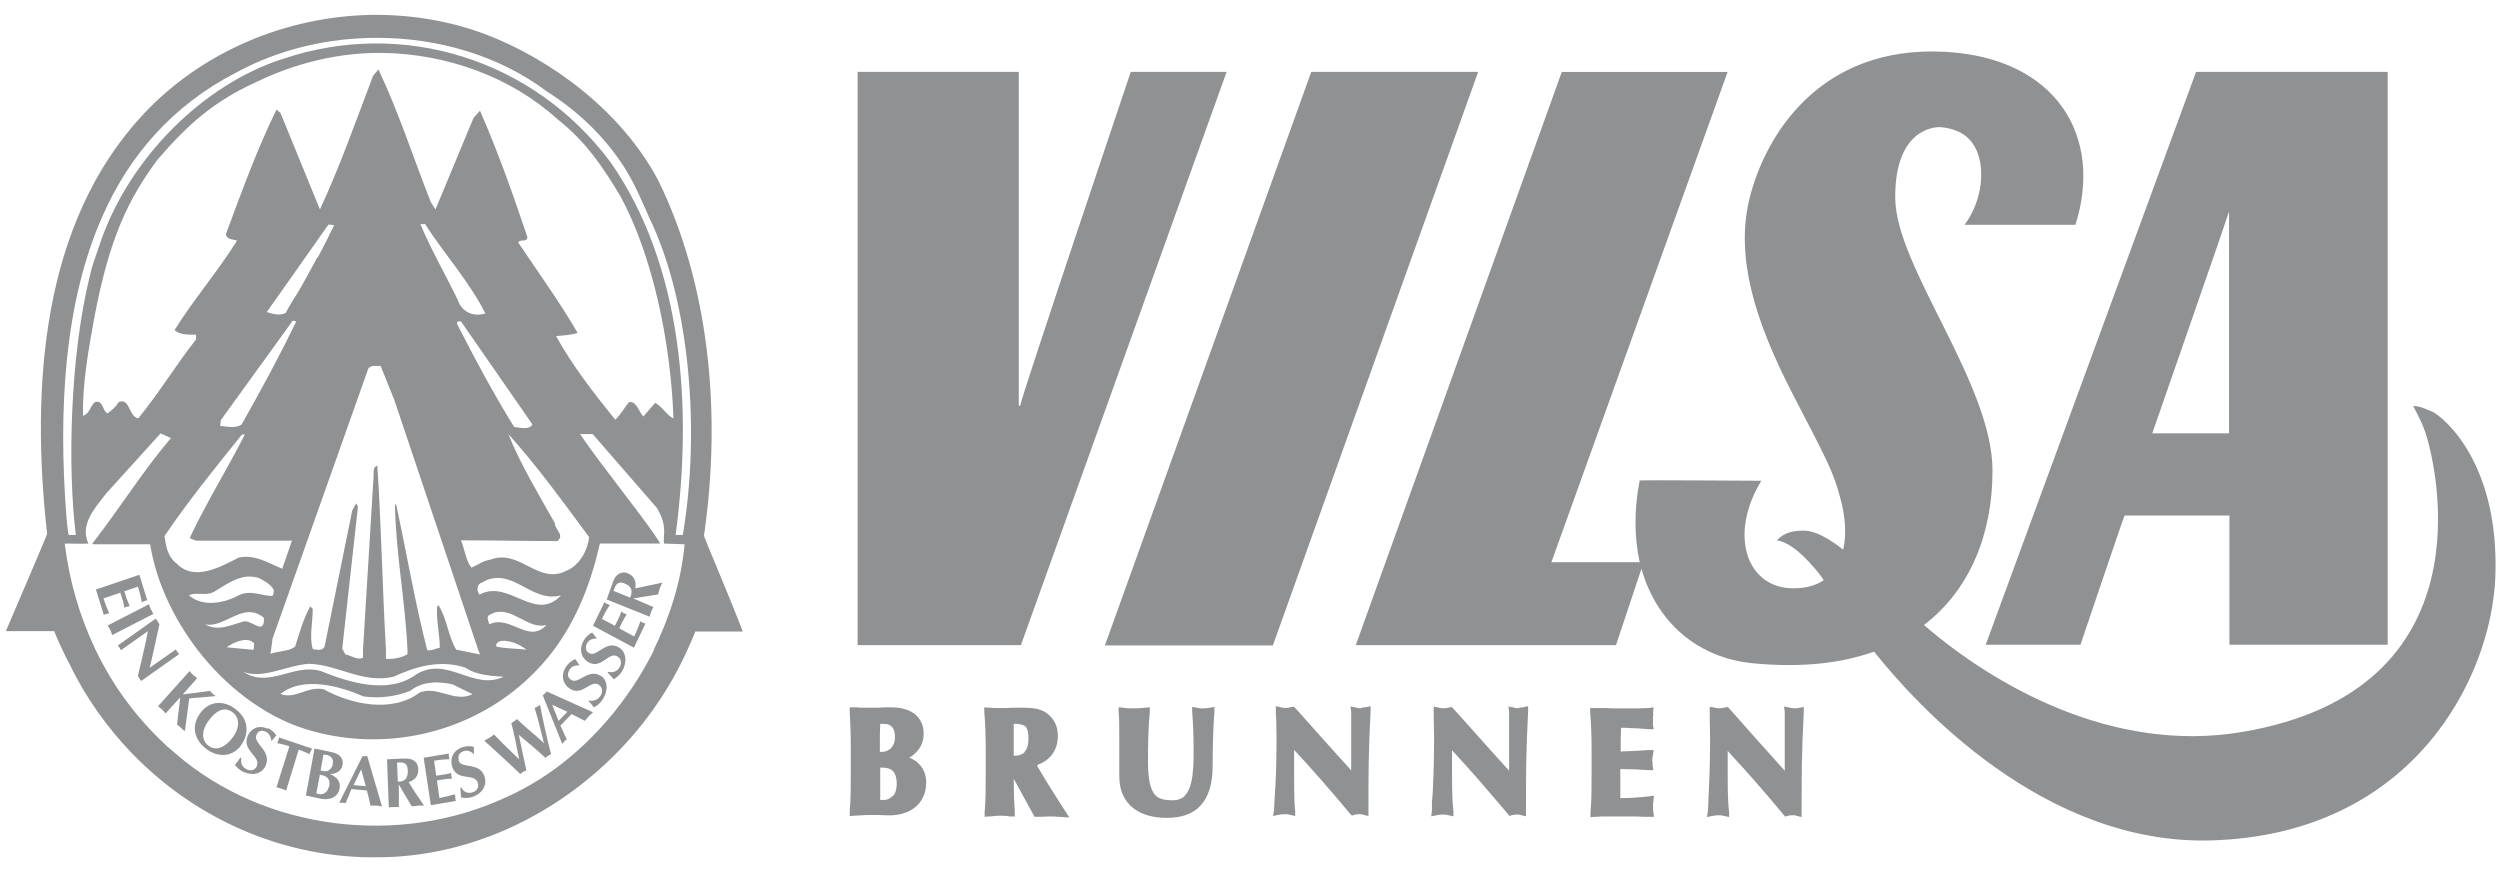 <svg width="141" height="49" viewBox="0 0 141 49" fill="none" xmlns="http://www.w3.org/2000/svg">
<path fill-rule="evenodd" clip-rule="evenodd" d="M17.535 42.38C17.535 42.38 17.576 42.279 17.596 42.218L15.733 41.59C15.733 41.59 15.733 41.712 15.693 41.752C15.693 41.813 15.653 41.853 15.632 41.914C15.835 41.955 16.057 41.995 16.321 42.096L15.592 44.404C15.592 44.404 15.774 44.445 15.875 44.485C15.956 44.505 16.057 44.546 16.138 44.586L16.847 42.279C17.07 42.36 17.272 42.441 17.474 42.542C17.474 42.481 17.474 42.42 17.515 42.38" fill="#8F9193"/>
<path fill-rule="evenodd" clip-rule="evenodd" d="M18.548 44.363C18.487 44.687 18.224 44.828 18.021 44.788L17.839 44.747L18.041 43.695C18.446 43.755 18.649 43.938 18.568 44.363H18.548ZM18.244 42.561C18.244 42.561 18.386 42.561 18.446 42.581C18.689 42.642 18.811 42.804 18.77 43.087C18.75 43.229 18.669 43.371 18.527 43.452C18.386 43.533 18.244 43.492 18.082 43.452L18.244 42.541V42.561ZM18.588 43.654C18.912 43.654 19.236 43.533 19.317 43.148C19.398 42.703 19.054 42.48 18.689 42.419L17.738 42.217L17.252 44.869L18.102 45.051C18.548 45.132 19.054 45.011 19.155 44.464C19.236 43.978 18.872 43.776 18.608 43.654H18.588Z" fill="#8F9193"/>
<path fill-rule="evenodd" clip-rule="evenodd" d="M15.111 41.106C14.584 40.863 14.159 41.085 13.977 41.49C13.613 42.361 14.726 42.624 14.483 43.211C14.382 43.454 14.139 43.495 13.916 43.393C13.673 43.272 13.552 43.049 13.613 42.766L13.552 42.725C13.471 42.867 13.37 43.009 13.248 43.13C13.37 43.312 13.552 43.454 13.734 43.535C14.28 43.778 14.787 43.636 14.989 43.171C15.333 42.341 14.26 41.936 14.463 41.45C14.544 41.247 14.726 41.146 14.989 41.268C15.191 41.369 15.273 41.551 15.313 41.794C15.394 41.693 15.495 41.592 15.576 41.49C15.536 41.369 15.353 41.187 15.111 41.065" fill="#8F9193"/>
<path fill-rule="evenodd" clip-rule="evenodd" d="M25.636 44.805C25.413 44.866 25.17 44.927 24.785 45.008L24.643 44.016L25.028 43.955C25.19 43.935 25.352 43.915 25.494 43.915C25.494 43.854 25.453 43.813 25.453 43.753C25.453 43.692 25.453 43.631 25.453 43.591C25.312 43.631 25.17 43.672 24.988 43.692L24.603 43.753L24.482 42.902C24.866 42.842 25.129 42.822 25.352 42.822C25.352 42.761 25.312 42.72 25.312 42.66C25.312 42.599 25.312 42.538 25.312 42.498L23.895 42.74L24.299 45.413L25.716 45.17C25.716 45.17 25.676 45.069 25.676 45.008C25.676 44.947 25.676 44.886 25.676 44.846" fill="#8F9193"/>
<path fill-rule="evenodd" clip-rule="evenodd" d="M22.435 44.06L22.395 43.008C22.618 43.008 22.901 42.947 22.982 43.291C22.982 43.372 23.002 43.433 23.002 43.493C23.002 43.898 22.82 44.101 22.435 44.081M23.023 44.121C23.367 44.02 23.61 43.777 23.589 43.392C23.589 43.129 23.468 42.947 23.245 42.846C23.083 42.765 22.8 42.785 22.638 42.785L21.828 42.825L21.929 45.538C21.929 45.538 22.111 45.518 22.213 45.518C22.314 45.518 22.395 45.518 22.496 45.518V44.242C22.577 44.384 22.678 44.566 22.739 44.668L23.225 45.477C23.346 45.477 23.448 45.457 23.569 45.437C23.691 45.437 23.792 45.437 23.913 45.437L23.751 45.194C23.508 44.83 23.265 44.485 23.043 44.101" fill="#8F9193"/>
<path fill-rule="evenodd" clip-rule="evenodd" d="M12.151 39.245C12.151 39.245 12.03 39.164 11.989 39.123C11.949 39.083 11.888 39.022 11.848 38.962C11.341 39.042 10.835 39.103 10.309 39.164L11.119 38.253C11.119 38.253 10.977 38.132 10.896 38.071C10.835 38.01 10.754 37.929 10.694 37.848L8.912 39.832C8.912 39.832 9.054 39.953 9.135 40.014C9.195 40.075 9.276 40.156 9.337 40.237L10.167 39.326L9.985 40.864C9.985 40.864 10.127 40.986 10.208 41.047C10.268 41.107 10.329 41.188 10.43 41.229L10.673 39.387C10.855 39.387 11.038 39.346 11.2 39.346L12.111 39.265L12.151 39.245Z" fill="#8F9193"/>
<path fill-rule="evenodd" clip-rule="evenodd" d="M8.509 34.361C8.509 34.361 8.428 34.179 8.408 34.078L6.08 35.272C6.08 35.272 6.181 35.434 6.222 35.535C6.262 35.616 6.303 35.717 6.323 35.819L8.651 34.624C8.651 34.624 8.55 34.462 8.509 34.361Z" fill="#8F9193"/>
<path fill-rule="evenodd" clip-rule="evenodd" d="M5.876 33.734L6.787 33.43L6.908 33.815C6.969 33.977 6.989 34.139 7.009 34.28C7.05 34.26 7.111 34.219 7.151 34.219C7.192 34.219 7.252 34.199 7.313 34.179C7.252 34.037 7.192 33.895 7.131 33.734L7.009 33.349L7.779 33.086C7.9 33.47 7.961 33.734 8.001 33.977C8.042 33.956 8.103 33.916 8.143 33.895C8.184 33.895 8.244 33.875 8.305 33.855L7.86 32.418L5.41 33.248L5.856 34.685C5.856 34.685 5.957 34.624 5.997 34.624C6.038 34.624 6.098 34.604 6.159 34.584C6.058 34.361 5.957 34.118 5.835 33.734" fill="#8F9193"/>
<path fill-rule="evenodd" clip-rule="evenodd" d="M25.878 42.866C25.817 42.644 25.878 42.462 26.161 42.36C26.363 42.3 26.546 42.36 26.728 42.542C26.728 42.401 26.728 42.259 26.728 42.138C26.627 42.077 26.363 42.057 26.1 42.138C25.554 42.32 25.372 42.765 25.493 43.211C25.756 44.121 26.768 43.555 26.951 44.162C27.032 44.425 26.87 44.628 26.647 44.688C26.404 44.769 26.161 44.688 26.019 44.425H25.959C25.979 44.628 25.999 44.79 25.999 44.972C26.201 45.032 26.424 45.012 26.627 44.952C27.194 44.769 27.477 44.304 27.335 43.818C27.072 42.947 26.019 43.393 25.857 42.887" fill="#8F9193"/>
<path fill-rule="evenodd" clip-rule="evenodd" d="M10.003 36.77C10.003 36.77 9.942 36.689 9.922 36.628L8.444 37.66C8.647 36.83 8.809 36.021 8.991 35.211L8.788 34.887L6.643 36.405C6.643 36.405 6.703 36.486 6.744 36.527C6.764 36.567 6.784 36.628 6.825 36.668L8.343 35.596L8.222 36.203C8.08 36.83 7.938 37.458 7.776 38.126L7.958 38.409L10.104 36.891C10.104 36.891 10.044 36.81 10.003 36.77Z" fill="#8F9193"/>
<path fill-rule="evenodd" clip-rule="evenodd" d="M11.747 42.054C11.301 41.69 11.423 41.123 11.726 40.698C12.232 39.989 12.718 39.848 13.143 40.192C13.589 40.556 13.447 41.164 13.143 41.568C12.759 42.095 12.212 42.419 11.747 42.054ZM13.609 42.014C13.953 41.528 14.156 40.678 13.305 40.01C12.556 39.423 11.747 39.584 11.301 40.212C10.775 40.921 10.937 41.69 11.605 42.216C12.354 42.803 13.184 42.641 13.609 42.014Z" fill="#8F9193"/>
<path fill-rule="evenodd" clip-rule="evenodd" d="M19.943 44.281L20.368 43.39L20.631 44.342L19.943 44.281ZM20.59 42.661C20.59 42.661 20.489 42.661 20.449 42.641L19.133 45.273C19.133 45.273 19.254 45.273 19.315 45.273C19.376 45.273 19.436 45.293 19.497 45.293C19.599 45.03 19.7 44.787 19.821 44.504L20.692 44.584C20.773 44.868 20.833 45.131 20.894 45.435C20.995 45.435 21.117 45.435 21.218 45.435C21.319 45.435 21.441 45.475 21.542 45.475L20.712 42.641C20.712 42.641 20.611 42.641 20.57 42.641L20.59 42.661Z" fill="#8F9193"/>
<path fill-rule="evenodd" clip-rule="evenodd" d="M30.314 39.849C30.314 39.849 30.213 39.91 30.152 39.93C30.355 40.578 30.517 41.246 30.679 41.914C30.193 41.448 29.646 41.043 29.161 40.557C29.12 40.598 29.059 40.638 28.999 40.679C28.938 40.719 28.897 40.739 28.837 40.78C29.019 41.448 29.14 42.136 29.282 42.825C28.796 42.359 28.31 41.893 27.865 41.428C27.784 41.489 27.703 41.549 27.602 41.61C27.501 41.671 27.42 41.711 27.318 41.772L27.399 41.853C28.047 42.44 28.695 43.027 29.343 43.655C29.383 43.614 29.444 43.574 29.505 43.533C29.566 43.493 29.626 43.472 29.687 43.452C29.525 42.744 29.404 42.096 29.262 41.448C29.768 41.873 30.274 42.278 30.76 42.744C30.8 42.703 30.861 42.663 30.922 42.622C30.962 42.582 31.043 42.562 31.084 42.541C30.841 41.63 30.638 40.699 30.456 39.748C30.416 39.788 30.355 39.828 30.314 39.849Z" fill="#8F9193"/>
<path fill-rule="evenodd" clip-rule="evenodd" d="M34.921 36.529C34.192 36.043 33.645 37.116 33.22 36.833C33.038 36.711 32.977 36.529 33.119 36.266C33.241 36.064 33.423 36.023 33.666 36.003C33.585 35.902 33.484 35.8 33.403 35.679C33.301 35.699 33.079 35.861 32.937 36.104C32.633 36.61 32.775 37.076 33.139 37.319C33.909 37.825 34.334 36.691 34.84 37.035C35.063 37.177 35.062 37.44 34.941 37.643C34.799 37.865 34.556 37.967 34.313 37.886L34.273 37.946C34.395 38.047 34.516 38.189 34.617 38.311C34.799 38.209 34.961 38.047 35.083 37.865C35.386 37.339 35.326 36.772 34.901 36.509" fill="#8F9193"/>
<path fill-rule="evenodd" clip-rule="evenodd" d="M35.553 33.711L34.601 33.326C34.682 33.103 34.763 32.82 35.067 32.861C35.148 32.861 35.209 32.901 35.249 32.921C35.614 33.063 35.715 33.326 35.533 33.711M35.836 33.164C35.897 32.779 35.755 32.476 35.411 32.334C35.168 32.233 34.966 32.294 34.784 32.456C34.642 32.577 34.561 32.861 34.5 33.023L34.217 33.812L36.646 34.784C36.646 34.784 36.687 34.581 36.727 34.5C36.767 34.399 36.808 34.318 36.849 34.237L35.715 33.751C35.877 33.731 36.079 33.691 36.201 33.67L37.112 33.529C37.152 33.407 37.172 33.306 37.213 33.184C37.253 33.063 37.314 32.962 37.355 32.861L37.071 32.921C36.666 33.002 36.241 33.103 35.836 33.184" fill="#8F9193"/>
<path fill-rule="evenodd" clip-rule="evenodd" d="M36.117 35.051C36.036 35.274 35.935 35.537 35.773 35.902L34.923 35.436L35.105 35.072C35.186 34.91 35.267 34.768 35.348 34.647C35.308 34.647 35.247 34.606 35.186 34.586C35.146 34.566 35.085 34.525 35.045 34.485C35.004 34.626 34.943 34.768 34.862 34.93L34.68 35.294L33.951 34.91C34.113 34.545 34.255 34.323 34.397 34.12C34.356 34.12 34.296 34.08 34.235 34.059C34.194 34.039 34.134 33.999 34.093 33.958L33.445 35.294L35.753 36.529L36.401 35.173C36.401 35.173 36.3 35.132 36.239 35.112C36.199 35.092 36.138 35.051 36.097 35.011" fill="#8F9193"/>
<path fill-rule="evenodd" clip-rule="evenodd" d="M33.917 38.15C33.208 37.623 32.621 38.656 32.196 38.332C32.014 38.21 31.974 38.008 32.136 37.745C32.257 37.563 32.459 37.522 32.682 37.522C32.601 37.401 32.52 37.299 32.459 37.178C32.338 37.198 32.115 37.34 31.953 37.563C31.609 38.048 31.731 38.534 32.075 38.797C32.824 39.364 33.31 38.271 33.795 38.636C33.998 38.797 33.998 39.061 33.856 39.263C33.694 39.486 33.451 39.567 33.168 39.506C33.289 39.627 33.391 39.769 33.492 39.891C33.694 39.81 33.856 39.648 33.978 39.465C34.322 38.959 34.281 38.393 33.897 38.109" fill="#8F9193"/>
<path fill-rule="evenodd" clip-rule="evenodd" d="M31.992 40.153L31.506 40.659L31.142 39.748L32.012 40.153H31.992ZM30.716 39.12C30.716 39.12 30.656 39.181 30.615 39.222L31.708 41.955C31.708 41.955 31.789 41.853 31.83 41.813C31.87 41.772 31.911 41.732 31.971 41.691C31.83 41.449 31.749 41.206 31.607 40.922L32.235 40.274C32.478 40.396 32.721 40.517 32.984 40.659C33.065 40.578 33.126 40.477 33.206 40.396C33.287 40.315 33.368 40.254 33.449 40.173L30.838 38.999C30.838 38.999 30.777 39.08 30.737 39.12H30.716Z" fill="#8F9193"/>
<path fill-rule="evenodd" clip-rule="evenodd" d="M38.51 30.172H38.105C39.077 22.904 38.49 14.969 34.441 9.158C30.088 3.308 22.7 1.061 15.999 3.308C11.484 4.725 7.253 8.936 5.634 13.754C5.452 14.321 5.209 14.908 5.087 15.475C3.933 20.07 3.812 26.487 4.278 30.172H3.873C3.812 29.949 3.751 29.18 3.731 28.937C3.306 23.208 3.589 17.114 5.796 12.155C7.274 8.814 9.683 5.96 13.347 4.077C15.776 2.761 18.529 2.134 21.262 2.134C24.764 2.134 28.206 3.166 30.858 5.17C32.66 6.304 34.097 7.741 35.15 9.341C35.757 10.272 36.182 11.284 36.627 12.296C38.915 17.013 39.502 24.321 38.51 30.172ZM29.218 13.734C29.259 13.41 29.724 13.734 29.744 13.369C28.935 10.96 28.084 8.551 27.072 6.243L26.708 6.648L24.562 11.81L24.299 11.406C23.327 8.936 22.477 6.304 21.343 3.915L21.04 4.28C20.068 6.83 19.177 9.381 18.044 11.81L15.817 6.365L15.594 6.183C14.501 8.409 13.63 10.819 12.739 13.207C12.78 13.531 13.165 13.491 13.367 13.572C12.315 15.272 10.918 16.892 9.845 18.612C10.128 18.896 10.614 18.875 11.059 18.875V19.139C9.885 20.637 8.994 22.135 7.8 23.592C7.253 23.511 7.334 22.398 6.687 22.681C6.565 22.924 6.262 23.188 6.059 23.309C5.776 23.188 5.816 22.52 5.351 22.681C5.067 22.924 5.067 23.329 4.683 23.451C4.642 21.588 5.006 19.665 5.31 17.965C6.16 13.43 7.233 11.244 8.873 9.017C10.614 6.992 12.092 5.697 14.46 4.624C16.626 3.571 19.116 2.944 21.606 2.984C25.21 3.045 28.813 4.34 31.425 6.709C33.024 7.964 33.996 9.401 34.988 11.061C36.789 14.381 37.822 19.2 37.984 23.592C37.68 23.511 37.316 22.884 36.951 22.722L36.283 23.491C36.02 23.208 35.899 22.6 35.473 22.681C35.17 23.046 35.069 23.309 34.704 23.673C33.55 22.256 32.275 20.616 31.364 18.956C31.749 18.916 32.255 18.896 32.579 18.774C31.566 17.033 30.352 15.353 29.238 13.693L29.218 13.734ZM27.659 31.569C27.275 31.609 26.971 31.852 26.586 32.014C26.283 31.649 26.202 30.961 25.999 30.475C27.68 30.475 29.704 30.516 31.445 30.516C31.87 30.151 31.263 29.848 31.303 29.524C30.372 27.864 29.36 26.204 28.672 24.483C30.311 26.305 31.789 28.35 33.226 30.293C33.145 31.062 32.66 31.913 31.931 32.196C30.331 33.006 29.319 30.921 27.639 31.569H27.659ZM27.032 33.532C26.87 33.289 26.89 32.925 27.214 32.844C27.416 32.722 27.599 32.641 27.801 32.621C29.157 32.378 30.17 33.998 31.647 33.573C30.17 35.152 28.712 32.641 27.052 33.532H27.032ZM27.599 35.212C27.558 35.05 27.437 34.868 27.558 34.706C27.72 34.625 27.862 34.544 28.003 34.524C29.016 34.342 29.805 35.496 30.817 35.253C29.805 36.346 28.773 34.645 27.599 35.212ZM28.003 36.468C27.922 36.265 28.145 36.184 28.267 36.144C28.813 36.103 29.34 36.366 29.704 36.65C29.198 36.569 28.509 36.589 28.003 36.468ZM13.974 36.103C14.116 36.103 14.217 36.184 14.339 36.285L14.298 36.65L12.78 36.508C13.063 36.306 13.57 36.042 13.995 36.103H13.974ZM14.035 34.524C14.319 34.524 14.602 34.605 14.885 34.848C14.926 35.941 14.136 34.848 13.671 35.071C12.962 35.273 12.274 35.617 11.565 35.212C12.375 35.395 13.185 34.565 14.015 34.524H14.035ZM12.051 33.39C12.638 33.046 13.246 32.581 13.934 32.52C14.157 32.52 14.359 32.52 14.602 32.601C14.906 32.763 15.25 32.925 15.452 33.289C15.412 33.411 15.452 33.532 15.351 33.613C14.804 33.613 14.096 33.249 13.468 33.573C12.659 34.018 11.424 34.261 10.654 33.573C11.079 33.37 11.606 33.633 12.031 33.39H12.051ZM13.63 24.503H13.812C12.8 26.487 11.626 28.37 10.695 30.354L11.059 30.495C12.78 30.495 14.622 30.495 16.465 30.495L15.918 32.075C15.189 31.791 14.4 31.245 13.468 31.447C12.416 31.973 10.958 32.824 9.946 31.771C9.44 31.366 9.359 30.799 9.278 30.232C10.594 28.289 12.132 26.386 13.65 24.503H13.63ZM16.525 18.086L16.707 18.127C15.776 20.07 14.703 22.034 13.63 23.936C13.327 24.179 12.78 24.058 12.416 24.017L12.456 23.694L16.525 18.066V18.086ZM17.902 14.503C16.424 17.276 16.707 16.527 16.12 17.641C15.776 17.843 15.31 17.681 15.047 17.6L18.529 12.661L18.853 12.701C18.469 13.41 18.691 13.086 17.922 14.523L17.902 14.503ZM26.971 36.65L27.072 36.913L25.777 36.65H25.736C25.27 35.88 25.21 34.889 24.744 34.16H24.663C24.582 34.929 24.805 35.779 24.805 36.528C24.582 36.569 24.36 36.71 24.096 36.67C23.408 33.998 22.942 31.224 22.355 28.512L22.274 28.41C22.315 31.184 22.861 33.897 22.983 36.67C22.983 36.731 22.983 36.832 22.983 36.893C22.679 37.095 22.153 37.196 21.768 37.156C21.768 36.994 21.768 36.812 21.768 36.65C21.566 33.148 21.505 29.645 21.282 26.265C20.979 26.346 21.1 26.791 21.06 27.034L20.473 36.65V37.095C20.129 37.257 19.805 36.953 19.481 36.913L19.339 36.65L19.299 36.609L20.189 28.572L20.088 28.39L19.865 28.795L18.307 36.468C18.246 36.589 18.124 36.65 18.003 36.65C17.881 36.65 17.74 36.629 17.639 36.609C17.436 35.921 17.639 35.111 17.639 34.342L17.497 34.2C17.112 34.889 16.89 35.698 16.647 36.468C16.525 36.548 16.424 36.609 16.282 36.65C15.958 36.731 15.574 36.771 15.25 36.872L15.29 36.65L15.371 36.022L20.776 20.779C20.857 20.677 20.979 20.637 21.1 20.637C21.222 20.637 21.343 20.637 21.465 20.637L22.234 22.54L26.971 36.65ZM25.817 16.912C25.129 15.495 24.299 14.057 23.712 12.64H23.975C25.068 14.341 26.485 15.9 27.376 17.681C26.688 17.884 26.04 17.6 25.817 16.912ZM25.777 18.268C25.777 18.268 25.777 18.147 25.817 18.127C25.878 18.127 25.959 18.127 25.999 18.127L30.028 23.936C29.866 24.26 29.319 24.119 28.995 24.078C27.821 22.175 26.789 20.252 25.777 18.268ZM26.627 39.16C25.655 39.646 24.643 38.654 23.671 39.059C22.113 40.233 19.784 39.727 18.266 38.877C17.335 38.674 16.667 39.464 15.817 39.14C17.092 38.127 19.096 38.674 20.513 39.281C21.445 39.403 22.335 39.281 23.145 38.958C23.449 38.715 23.853 38.553 24.258 38.512C24.663 38.451 25.109 38.512 25.514 38.593L26.627 39.14V39.16ZM23.489 38.026C21.93 39.2 19.683 38.492 18.084 37.844C16.525 37.399 15.189 38.856 13.711 37.885C14.804 38.33 16.181 37.52 17.416 37.439C19.076 37.48 20.453 38.573 22.193 38.168C23.428 37.601 24.825 37.176 26.262 37.662C26.89 38.107 27.862 38.127 28.408 38.168C26.688 38.978 25.25 36.974 23.489 38.026ZM36.891 36.65C35.777 38.897 34.198 40.941 32.336 42.541C31.162 43.553 29.866 44.383 28.489 44.99C22.538 47.743 14.987 46.873 9.946 42.541C9.723 42.338 9.48 42.156 9.278 41.954C7.598 40.375 6.322 38.593 5.391 36.65C4.5 34.787 3.913 32.783 3.65 30.657C4.237 30.657 4.581 30.678 4.986 30.657C4.48 29.564 5.391 28.613 5.978 27.844L9.055 24.443L9.642 24.706C8.083 26.528 6.707 28.734 5.209 30.657L5.249 30.698H8.468C8.812 32.824 9.784 34.868 11.14 36.65C12.719 38.694 14.845 40.354 17.173 41.103C21.525 42.48 26.343 41.427 29.684 38.37C30.25 37.844 30.797 37.257 31.242 36.65C32.558 34.889 33.348 32.803 33.834 30.657H37.235C36.648 29.605 33.813 26.143 32.72 24.483H33.429L37.053 28.653C37.7 29.747 37.356 30.212 37.457 30.657L38.611 30.698C38.429 32.722 37.801 34.747 36.87 36.65H36.891ZM37.113 10.15C35.048 6.284 31.141 3.369 27.376 1.931C25.311 1.162 23.165 0.818 20.979 0.838C16.201 0.919 11.424 2.863 8.063 6.466C2.354 12.6 1.727 21.791 2.658 30.111C2.658 30.172 0.33 35.597 0.33 35.597C0.33 35.597 3.043 35.597 3.063 35.597C3.103 35.739 3.306 36.204 3.508 36.629C3.67 36.953 3.812 37.277 3.873 37.358C4.804 39.302 6.039 41.043 7.496 42.541C11.12 46.266 16.12 48.432 21.343 48.351C26.343 48.33 31.162 46.104 34.704 42.541C36.384 40.86 37.781 38.856 38.773 36.65C38.935 36.306 39.077 35.961 39.219 35.617C39.219 35.617 41.911 35.617 41.891 35.617C41.223 33.836 39.765 30.455 39.704 30.212C40.717 23.268 39.988 16.001 37.113 10.15Z" fill="#8F9193"/>
<path fill-rule="evenodd" clip-rule="evenodd" d="M57.801 42.404C57.68 42.545 57.477 42.626 57.174 42.626C57.174 42.019 57.174 41.412 57.174 40.825C57.295 40.825 57.396 40.825 57.498 40.845C57.639 40.865 57.72 40.906 57.801 40.946C57.862 40.986 57.903 41.047 57.943 41.169C57.983 41.29 58.004 41.452 58.004 41.675C58.004 42.019 57.923 42.262 57.781 42.404M58.53 43.132C58.854 43.011 59.097 42.849 59.299 42.606C59.542 42.302 59.664 41.938 59.664 41.493C59.664 41.209 59.603 40.966 59.502 40.764C59.401 40.561 59.239 40.379 59.056 40.237C58.894 40.116 58.712 40.035 58.469 39.974C58.247 39.934 57.943 39.913 57.538 39.913C57.214 39.913 56.951 39.913 56.748 39.934C56.728 39.934 56.688 39.934 56.668 39.934C56.546 39.934 56.445 39.934 56.344 39.934C56.141 39.934 55.979 39.934 55.817 39.913C55.817 39.913 55.777 39.913 55.757 39.913L55.514 39.893V40.157C55.574 40.865 55.595 41.493 55.595 42.424V43.537C55.595 44.448 55.595 45.076 55.534 45.804V46.068L55.757 46.047H55.797C55.959 46.047 56.141 46.007 56.364 46.007C56.587 46.007 56.769 46.007 56.931 46.047H56.951C56.951 46.047 56.971 46.047 56.991 46.047H57.234V45.825C57.194 45.218 57.174 44.651 57.174 43.922L58.348 46.068H58.49C58.49 46.068 58.55 46.068 58.571 46.068C58.591 46.068 58.631 46.068 58.651 46.068H58.672C58.854 46.068 59.016 46.047 59.178 46.047C59.36 46.047 59.522 46.047 59.704 46.068L60.312 46.108L59.765 45.258C59.32 44.57 58.895 43.881 58.49 43.193" fill="#8F9193"/>
<path fill-rule="evenodd" clip-rule="evenodd" d="M67.865 39.953C67.744 39.953 67.623 39.953 67.501 39.912L67.238 39.872V40.135C67.299 40.884 67.319 41.633 67.319 42.382C67.319 42.767 67.319 43.131 67.278 43.475C67.258 43.819 67.197 44.123 67.116 44.366C67.035 44.609 66.914 44.791 66.772 44.933C66.631 45.054 66.428 45.135 66.145 45.135C65.639 45.135 65.315 45.054 65.112 44.791C65.011 44.649 64.91 44.467 64.849 44.163C64.788 43.88 64.748 43.495 64.748 43.009C64.748 42.058 64.748 41.208 64.849 40.155V39.892L64.606 39.912C64.404 39.932 64.181 39.953 63.958 39.953C63.736 39.953 63.533 39.953 63.331 39.912L63.088 39.892V40.155C63.128 40.418 63.128 40.965 63.128 41.835C63.128 42.098 63.128 42.341 63.128 42.605V42.787C63.128 43.05 63.128 43.374 63.128 43.758C63.128 44.143 63.189 44.528 63.331 44.831C63.472 45.135 63.675 45.398 63.918 45.58C64.404 45.965 65.072 46.127 65.801 46.127C66.61 46.127 67.278 45.925 67.724 45.418C68.169 44.932 68.392 44.184 68.392 43.212C68.392 41.795 68.453 40.621 68.493 40.155V39.872L68.25 39.912C68.109 39.932 68.007 39.953 67.886 39.953" fill="#8F9193"/>
<path fill-rule="evenodd" clip-rule="evenodd" d="M93.228 40.177L93.269 39.893L92.985 39.934C92.985 39.934 92.661 39.934 92.378 39.954C92.095 39.954 91.73 39.954 91.325 39.954C91.062 39.954 90.779 39.954 90.516 39.934C90.475 39.934 90.414 39.934 90.374 39.934C90.212 39.934 90.05 39.934 89.908 39.934H89.686V40.177C89.746 40.885 89.766 41.513 89.766 42.444V43.557C89.766 44.468 89.766 45.096 89.706 45.825V46.088L89.949 46.068C89.949 46.068 90.131 46.068 90.374 46.047C90.617 46.047 90.981 46.047 91.629 46.047C92.155 46.047 92.499 46.047 92.742 46.068C92.844 46.068 92.945 46.068 93.026 46.068H93.289L93.249 45.804C93.249 45.804 93.249 45.804 93.249 45.784C93.249 45.784 93.228 45.622 93.228 45.501C93.228 45.379 93.228 45.298 93.249 45.217C93.249 45.217 93.249 45.177 93.249 45.157L93.289 44.873L93.006 44.914C92.459 44.974 91.933 45.015 91.386 45.015C91.386 44.752 91.386 44.468 91.386 44.205C91.386 44.084 91.386 43.983 91.386 43.881C91.386 43.821 91.386 43.76 91.386 43.679V43.375C91.933 43.375 92.459 43.395 92.985 43.436H93.249L93.208 43.193C93.208 43.153 93.208 43.112 93.208 43.092C93.208 42.97 93.188 42.93 93.188 42.889C93.188 42.808 93.188 42.748 93.228 42.566L93.269 42.302H93.006C92.459 42.343 91.993 42.363 91.406 42.383C91.406 41.938 91.406 41.493 91.427 41.047C91.447 41.047 91.467 41.047 91.487 41.047C91.629 41.047 91.791 41.047 91.953 41.067C92.297 41.067 92.702 41.108 93.006 41.128H93.269L93.228 40.885C93.228 40.865 93.228 40.845 93.228 40.825C93.228 40.744 93.228 40.683 93.228 40.582C93.228 40.46 93.228 40.379 93.249 40.278" fill="#8F9193"/>
<path fill-rule="evenodd" clip-rule="evenodd" d="M76.795 39.947C76.694 39.947 76.593 39.947 76.471 39.907L76.168 39.846L76.208 40.15C76.208 40.15 76.208 40.251 76.208 40.352C76.208 40.413 76.208 40.494 76.208 40.575C76.208 40.575 76.208 40.656 76.208 40.696C76.208 40.98 76.208 41.324 76.208 41.709C76.208 42.275 76.208 42.903 76.208 43.45C75.196 42.336 74.204 41.223 73.212 40.109L72.989 39.866H72.868C72.746 39.907 72.645 39.927 72.544 39.927C72.443 39.927 72.341 39.927 72.22 39.887L71.957 39.826V40.089C71.957 40.211 71.957 40.352 71.977 40.514V40.575C71.977 40.879 71.997 41.263 71.997 41.709C71.997 42.539 71.977 43.49 71.936 44.259C71.916 44.644 71.896 44.968 71.876 45.231C71.876 45.352 71.876 45.474 71.856 45.555C71.856 45.636 71.856 45.697 71.856 45.717L71.795 46.021L72.099 45.96C72.2 45.94 72.321 45.919 72.422 45.919C72.524 45.919 72.645 45.919 72.767 45.96L73.05 46.021V45.737C73.01 45.434 72.989 44.988 72.989 43.672C72.989 43.227 72.989 42.761 72.989 42.296C74.103 43.49 75.155 44.705 76.147 45.899L76.249 46L76.37 45.96C76.37 45.96 76.532 45.919 76.633 45.919C76.734 45.919 76.815 45.919 76.917 45.96L77.18 46.021V45.757C77.18 43.571 77.18 42.478 77.301 40.109V39.826L77.038 39.887C76.917 39.887 76.815 39.927 76.714 39.927" fill="#8F9193"/>
<path fill-rule="evenodd" clip-rule="evenodd" d="M85.701 39.947C85.6 39.947 85.498 39.947 85.377 39.907L85.073 39.846L85.114 40.15C85.114 40.15 85.114 40.251 85.114 40.352C85.114 40.453 85.114 40.575 85.114 40.717C85.114 41 85.114 41.344 85.114 41.729C85.114 42.296 85.114 42.923 85.114 43.47C84.223 42.498 83.352 41.506 82.482 40.535L81.895 39.887H81.773C81.672 39.927 81.551 39.947 81.45 39.947C81.348 39.947 81.247 39.947 81.126 39.907L80.862 39.846V40.109C80.862 40.109 80.862 40.292 80.862 40.393C80.862 40.433 80.862 40.474 80.862 40.535C80.862 40.858 80.883 41.243 80.883 41.729C80.883 42.559 80.862 43.51 80.822 44.28C80.822 44.664 80.781 45.008 80.761 45.251C80.761 45.352 80.761 45.434 80.761 45.494C80.761 45.494 80.761 45.535 80.761 45.555C80.761 45.636 80.761 45.697 80.761 45.717L80.721 46.041L81.024 45.98C81.146 45.96 81.247 45.94 81.348 45.94C81.45 45.94 81.571 45.94 81.692 45.98L81.976 46.041V45.757C81.935 45.454 81.895 45.008 81.895 43.693C81.895 43.247 81.895 42.782 81.895 42.316C83.008 43.51 84.041 44.725 85.053 45.919L85.134 46.021L85.255 45.98C85.255 45.98 85.417 45.94 85.519 45.94C85.62 45.94 85.701 45.94 85.802 45.98L86.065 46.041V45.778C86.065 43.591 86.065 42.498 86.187 40.109V39.826L85.923 39.887C85.822 39.887 85.701 39.927 85.599 39.927" fill="#8F9193"/>
<path fill-rule="evenodd" clip-rule="evenodd" d="M50.333 44.894C50.211 45.035 50.05 45.116 49.867 45.116C49.786 45.116 49.705 45.116 49.645 45.116C49.645 45.035 49.645 44.914 49.645 44.792C49.645 44.792 49.645 44.651 49.645 44.57C49.645 44.347 49.645 44.104 49.645 43.881C49.645 43.699 49.645 43.557 49.645 43.416C49.645 43.375 49.645 43.335 49.645 43.294C49.685 43.294 49.726 43.294 49.786 43.294C50.07 43.294 50.252 43.375 50.373 43.497C50.495 43.638 50.576 43.861 50.576 44.205C50.576 44.529 50.495 44.752 50.373 44.894M49.645 40.825C49.645 40.825 49.746 40.825 49.827 40.825C49.968 40.825 50.07 40.845 50.151 40.885C50.232 40.926 50.292 40.966 50.333 41.027C50.434 41.148 50.475 41.331 50.475 41.574C50.475 41.877 50.373 42.08 50.252 42.201C50.11 42.323 49.948 42.404 49.766 42.404H49.624C49.624 42.404 49.624 42.343 49.624 42.323C49.624 42.282 49.624 42.262 49.624 42.221C49.624 42.08 49.624 41.938 49.624 41.796C49.624 41.553 49.624 41.189 49.645 40.845M51.608 42.91C51.507 42.829 51.386 42.768 51.284 42.727C51.386 42.667 51.467 42.626 51.547 42.545C51.689 42.424 51.831 42.262 51.932 42.08C52.033 41.877 52.094 41.654 52.094 41.391C52.094 41.128 52.054 40.906 51.952 40.723C51.851 40.521 51.73 40.359 51.547 40.237C51.203 39.995 50.758 39.893 50.252 39.893C50.009 39.893 49.766 39.893 49.523 39.913C49.28 39.913 49.037 39.913 48.815 39.913C48.612 39.913 48.45 39.914 48.288 39.893H48.248C48.248 39.893 48.207 39.893 48.187 39.893H47.924V40.116C47.964 40.825 47.985 41.452 47.985 42.383V43.497C47.985 44.408 47.985 45.035 47.924 45.764V46.027L48.167 46.007C48.349 46.007 48.673 45.967 48.956 45.967C49.118 45.967 49.26 45.967 49.422 45.967C49.422 45.967 49.483 45.967 49.523 45.967C49.726 45.967 49.928 45.987 50.151 45.987C50.657 45.987 51.183 45.865 51.568 45.562C51.77 45.42 51.932 45.217 52.054 44.974C52.175 44.732 52.236 44.448 52.236 44.124C52.236 43.841 52.175 43.598 52.054 43.375C51.932 43.173 51.77 43.011 51.608 42.889" fill="#8F9193"/>
<path fill-rule="evenodd" clip-rule="evenodd" d="M101.248 39.947C101.248 39.947 101.045 39.947 100.924 39.906L100.62 39.846L100.66 40.149C100.66 40.149 100.66 40.25 100.66 40.352C100.66 40.453 100.66 40.574 100.66 40.716C100.66 40.999 100.66 41.343 100.66 41.728C100.66 42.295 100.66 42.922 100.66 43.469C99.648 42.336 98.636 41.222 97.644 40.088L97.462 39.886H97.341C97.219 39.926 97.118 39.947 97.017 39.947C96.915 39.947 96.814 39.947 96.693 39.906L96.43 39.866V40.129C96.43 40.129 96.43 40.291 96.43 40.372C96.43 40.372 96.43 40.493 96.43 40.554C96.43 40.878 96.45 41.263 96.45 41.748C96.45 42.578 96.43 43.53 96.389 44.299C96.389 44.684 96.349 45.008 96.349 45.271C96.349 45.392 96.349 45.514 96.328 45.595C96.328 45.676 96.328 45.736 96.328 45.757L96.268 46.081L96.571 46.02C96.693 46 96.794 45.979 96.895 45.979C96.996 45.979 97.118 45.979 97.239 46.02L97.523 46.081V45.797C97.482 45.493 97.442 45.048 97.442 43.732C97.442 43.287 97.442 42.821 97.442 42.356C98.555 43.55 99.608 44.765 100.6 45.959L100.681 46.06L100.802 46.02C100.802 46.02 100.964 45.979 101.065 45.979C101.167 45.979 101.248 45.979 101.349 46.02L101.612 46.081V45.817C101.612 43.631 101.612 42.538 101.733 40.149V39.866L101.47 39.926C101.369 39.926 101.248 39.967 101.146 39.967" fill="#8F9193"/>
<path fill-rule="evenodd" clip-rule="evenodd" d="M69.18 4.055H63.775C63.775 4.055 57.58 22.437 57.54 22.882H57.459V4.055H48.369V36.385H57.58L69.18 4.055Z" fill="#8F9193"/>
<path fill-rule="evenodd" clip-rule="evenodd" d="M125.719 11.93V24.441H121.387C121.387 24.441 125.618 12.294 125.719 11.93ZM117.339 36.364C117.339 36.364 119.768 29.158 119.829 29.077H125.74V36.364H134.667V4.055H123.857L111.994 36.364H117.359H117.339Z" fill="#8F9193"/>
<path fill-rule="evenodd" clip-rule="evenodd" d="M73.955 4.055L62.315 36.405H71.789L83.368 4.055H73.955Z" fill="#8F9193"/>
<path fill-rule="evenodd" clip-rule="evenodd" d="M137.136 23.207C136.852 23.065 136.508 22.944 136.265 22.903C136.184 22.903 136.144 22.903 136.103 22.903C136.204 23.106 136.326 23.308 136.447 23.571C136.589 23.855 136.751 24.219 136.893 24.725C137.318 26.183 140.537 38.916 126.447 41.285C119.119 42.52 112.438 38.633 108.511 35.252C111.102 33.268 112.377 30.13 112.377 26.547C112.377 21.628 106.952 15.109 106.891 11.202C106.851 7.356 109.017 7.133 109.483 7.174C110.475 7.275 111.244 7.7 111.588 8.773C111.932 9.866 111.709 11.466 110.798 12.68H117.054C118.633 7.72 116.001 3.267 109.705 2.923C102.62 2.538 99.543 7.66 98.672 11.202C97.863 14.482 98.976 18.065 101.041 22.093C103.004 25.899 103.389 26.527 103.814 28.167C104.098 29.219 104.138 30.211 103.956 31.001C103.126 30.353 102.377 29.928 101.729 29.928C101.021 29.928 100.616 30.07 100.211 30.474C101 30.596 101.83 31.406 102.62 32.377C102.701 32.499 102.782 32.6 102.863 32.722C102.357 33.066 101.668 33.228 100.838 33.167C98.45 32.944 97.539 30.07 99.34 27.114C99.34 27.114 92.478 27.073 92.478 27.094C92.154 28.754 92.174 30.312 92.478 31.709H87.498L97.438 4.056H88.085L76.465 36.386H91.142L92.579 32.074C93.409 35.05 95.717 37.135 98.956 37.418C101.587 37.661 103.835 37.418 105.697 36.75C108.045 39.706 115.272 47.702 124.767 47.398C136.144 47.034 140.537 38.167 140.739 32.499C140.962 26.244 137.945 23.592 137.136 23.187" fill="#8F9193"/>
</svg>
